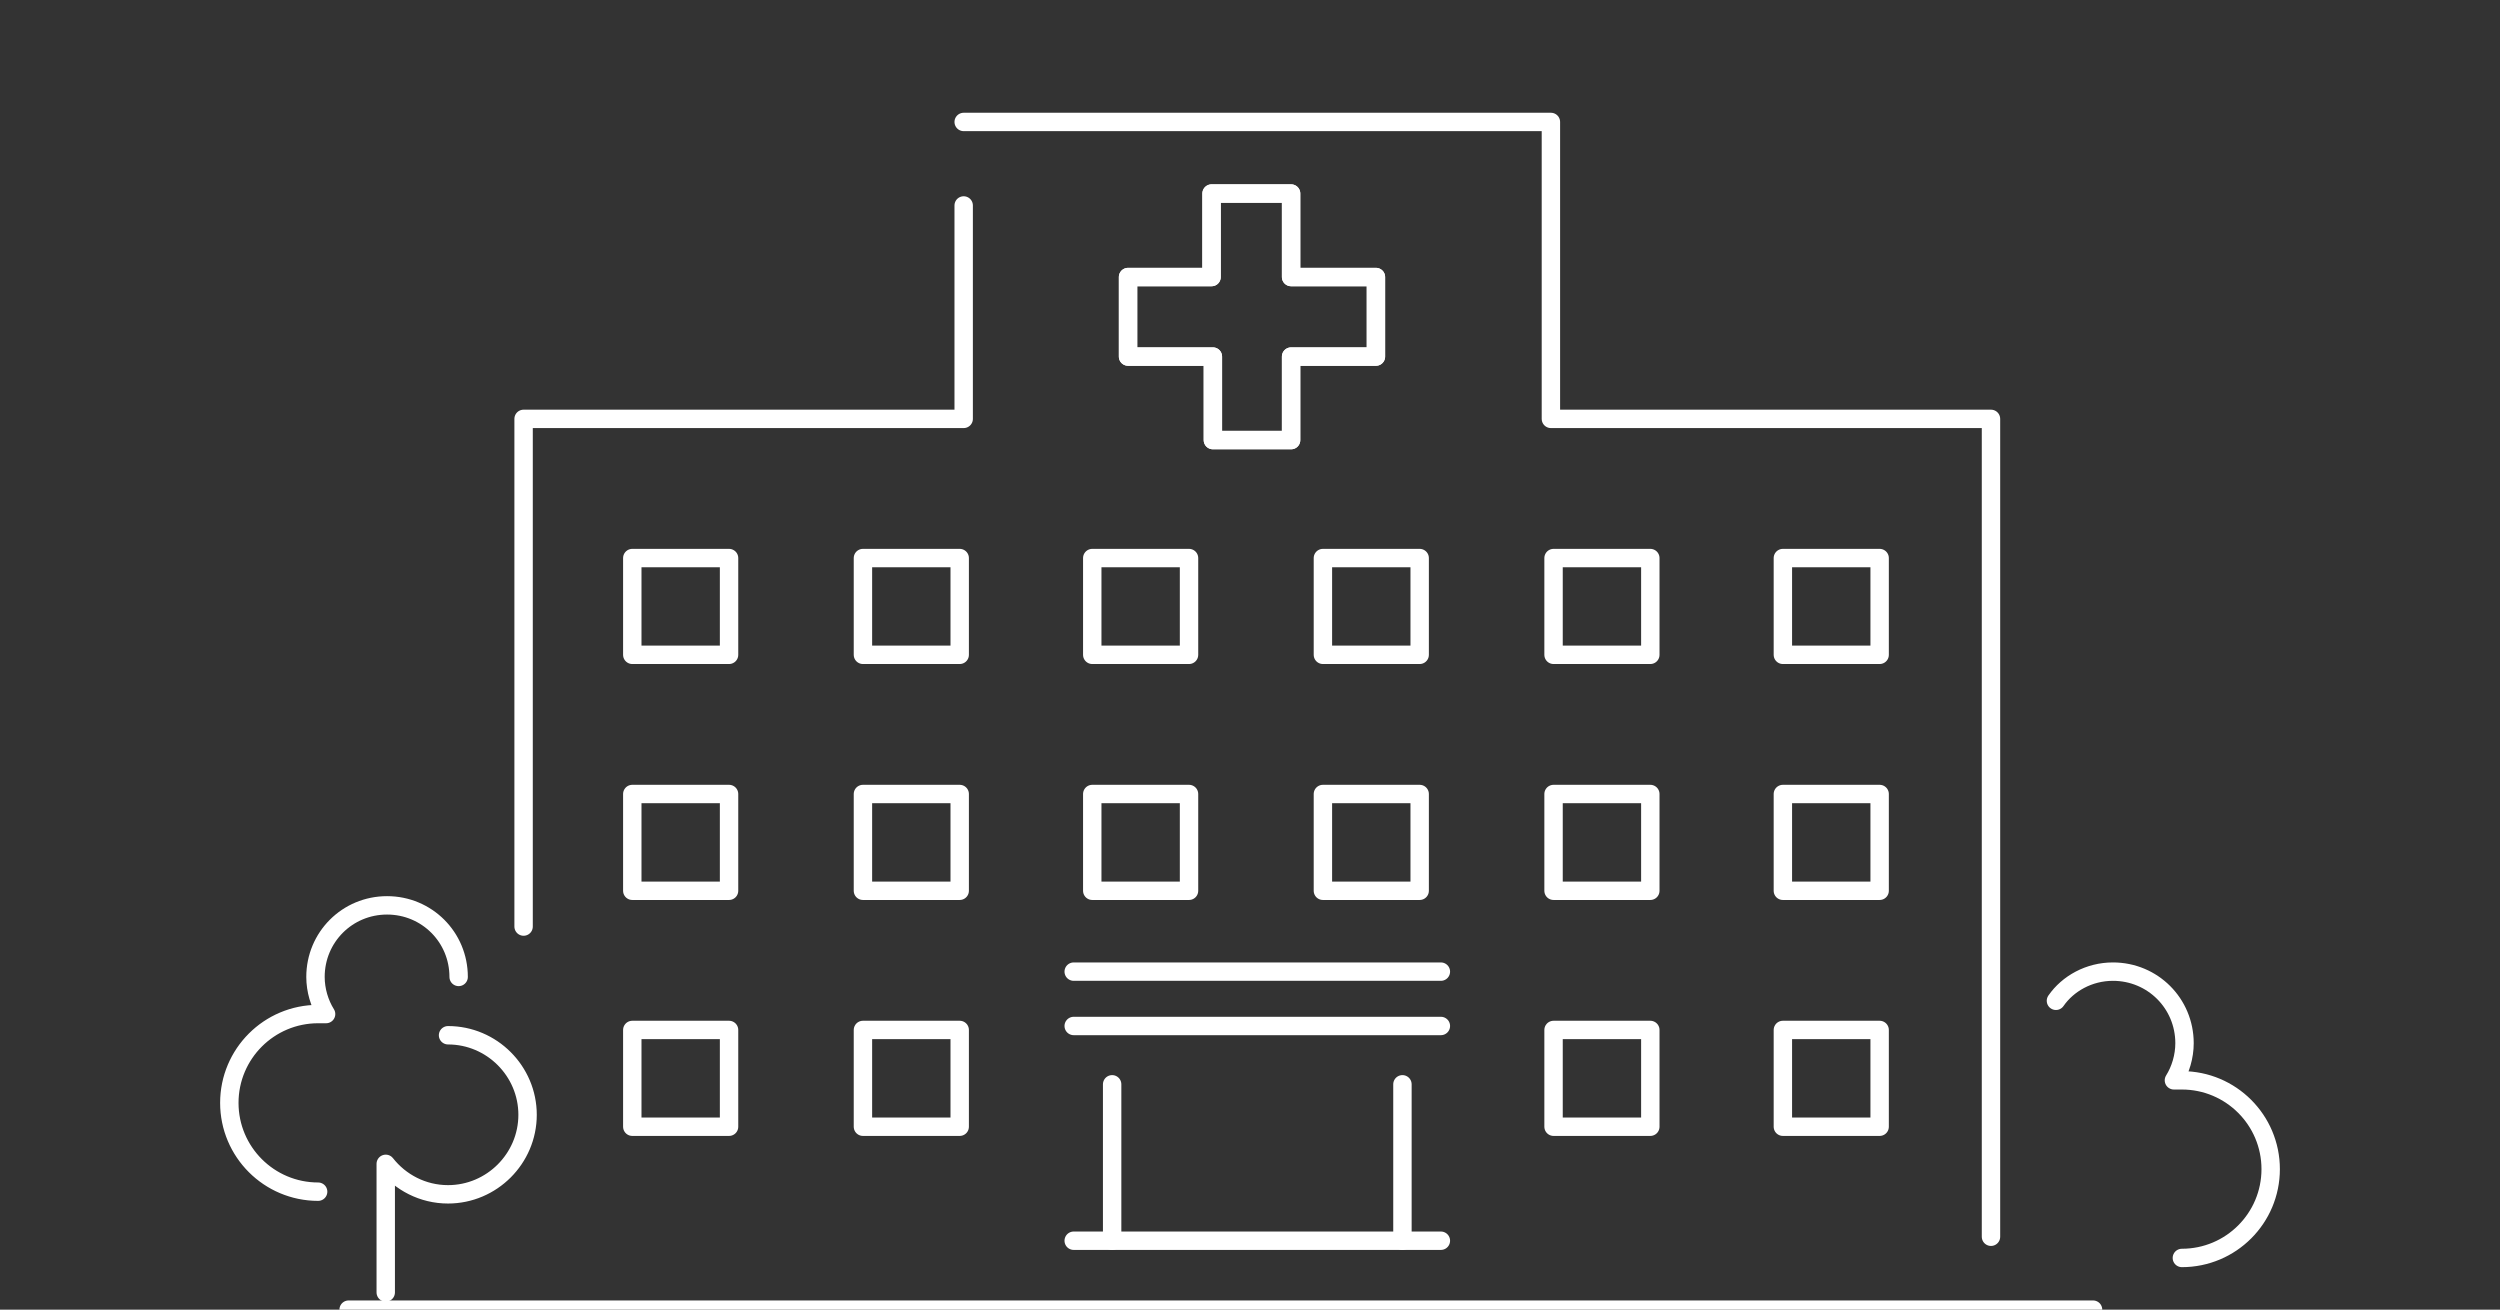 <?xml version="1.0" encoding="utf-8"?>
<!-- Generator: Adobe Illustrator 24.3.0, SVG Export Plug-In . SVG Version: 6.00 Build 0)  -->
<svg version="1.1" id="レイヤー_1" xmlns="http://www.w3.org/2000/svg" xmlns:xlink="http://www.w3.org/1999/xlink" x="0px"
	 y="0px" viewBox="0 0 188.6 98.8" style="enable-background:new 0 0 188.6 98.8;" xml:space="preserve">
<rect x="0" y="0" width="188.6" height="98.8" fill="#333333" stroke="none"/>
<style type="text/css">
	.st0{fill:none;stroke:#FFFFFF;stroke-width:1.388;stroke-linecap:round;stroke-linejoin:round;stroke-miterlimit:10;}
</style>
<g>
	<polygon class="st0" points="91.4,14.6 97.4,14.6 97.4,20.9 103.8,20.9 103.8,26.9 97.4,26.9 97.4,33.2 91.5,33.2 91.5,26.9 
		85.1,26.9 85.1,20.9 91.4,20.9 	"/>
	<line class="st0" x1="157.9" y1="98.8" x2="26.3" y2="98.8"/>
	<polyline class="st0" points="72.7,15.5 72.7,31.6 39.5,31.6 39.5,69.9 	"/>
	<polyline class="st0" points="150.2,93.3 150.2,31.6 117,31.6 117,9.2 72.7,9.2 	"/>
	<polygon class="st0" points="91.4,14.6 97.4,14.6 97.4,20.9 103.8,20.9 103.8,26.9 97.4,26.9 97.4,33.2 91.5,33.2 91.5,26.9 
		85.1,26.9 85.1,20.9 91.4,20.9 	"/>
	<line class="st0" x1="81" y1="77.4" x2="108.7" y2="77.4"/>
	<line class="st0" x1="81" y1="73.3" x2="108.7" y2="73.3"/>
	<g>
		<line class="st0" x1="83.9" y1="81.8" x2="83.9" y2="93.6"/>
		<line class="st0" x1="105.8" y1="81.8" x2="105.8" y2="93.6"/>
	</g>
	<line class="st0" x1="81" y1="93.6" x2="108.7" y2="93.6"/>
	<g>
		<rect x="47.7" y="42.1" class="st0" width="7.3" height="7.3"/>
		<rect x="65.1" y="42.1" class="st0" width="7.3" height="7.3"/>
		<rect x="82.4" y="42.1" class="st0" width="7.3" height="7.3"/>
		<rect x="117.2" y="42.1" class="st0" width="7.3" height="7.3"/>
		<rect x="134.5" y="42.1" class="st0" width="7.3" height="7.3"/>
		<rect x="99.8" y="42.1" class="st0" width="7.3" height="7.3"/>
	</g>
	<g>
		<rect x="47.7" y="59.9" class="st0" width="7.3" height="7.3"/>
		<rect x="65.1" y="59.9" class="st0" width="7.3" height="7.3"/>
		<rect x="82.4" y="59.9" class="st0" width="7.3" height="7.3"/>
		<rect x="117.2" y="59.9" class="st0" width="7.3" height="7.3"/>
		<rect x="134.5" y="59.9" class="st0" width="7.3" height="7.3"/>
		<rect x="99.8" y="59.9" class="st0" width="7.3" height="7.3"/>
	</g>
	<g>
		<rect x="47.7" y="77.7" class="st0" width="7.3" height="7.3"/>
		<rect x="65.1" y="77.7" class="st0" width="7.3" height="7.3"/>
		<rect x="117.2" y="77.7" class="st0" width="7.3" height="7.3"/>
		<rect x="134.5" y="77.7" class="st0" width="7.3" height="7.3"/>
	</g>
	<path class="st0" d="M29.1,97.5v-9.7c1.1,1.4,2.8,2.3,4.7,2.3c3.3,0,6-2.7,6-6s-2.7-6-6-6 M34.6,73.7c0-3-2.4-5.4-5.4-5.4
		s-5.4,2.4-5.4,5.4c0,1,0.3,2,0.8,2.8c-0.2,0-0.4,0-0.6,0c-3.7,0-6.7,3-6.7,6.7s3,6.7,6.7,6.7"/>
	<path class="st0" d="M164.6,94.9c3.7,0,6.7-3,6.7-6.7s-3-6.7-6.7-6.7c-0.2,0-0.4,0-0.6,0c0.5-0.8,0.8-1.8,0.8-2.8
		c0-3-2.4-5.4-5.4-5.4c-1.8,0-3.4,0.9-4.3,2.2"/>
</g>
</svg>
